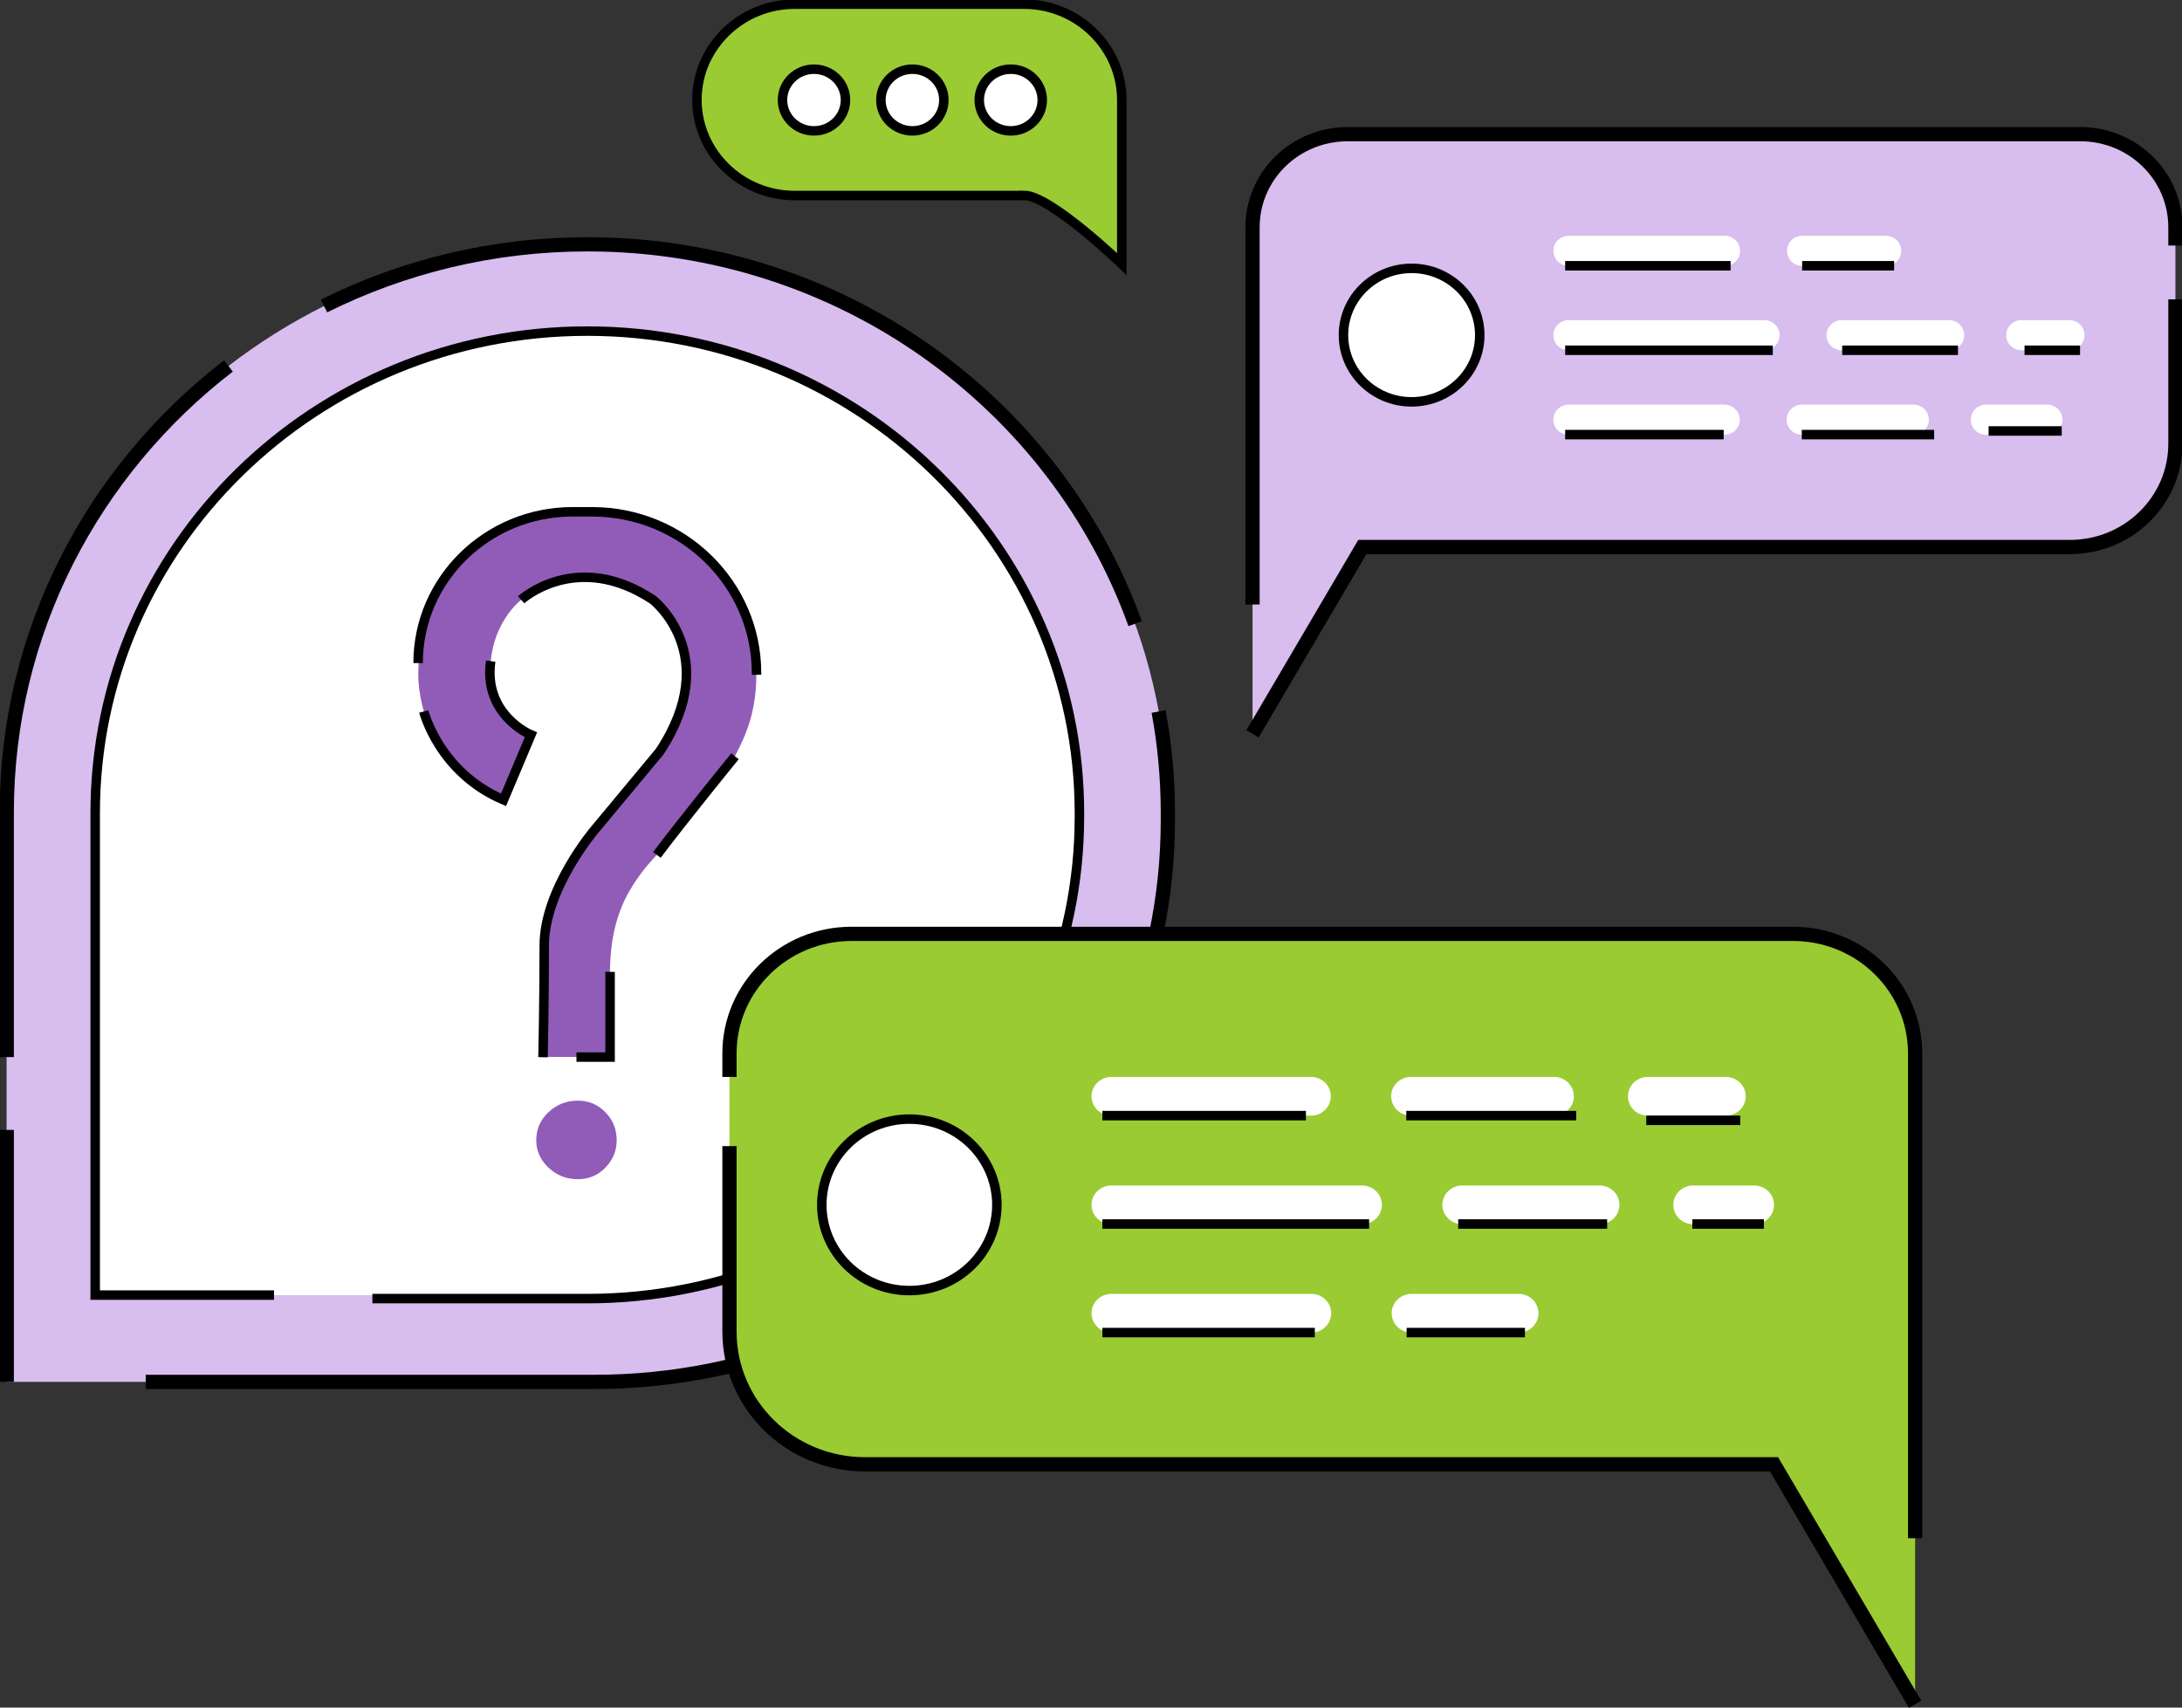 <svg width="115" height="90" viewBox="0 0 115 90" fill="none" xmlns="http://www.w3.org/2000/svg">
<rect x="0" y="0" width="115" height="90" fill="#333333" stroke="none"/>
<g clip-path="url(#clip0_6_2134)">
<path d="M66.014 38.676L71.8 28.831H109.749C112.449 28.831 114.653 26.672 114.653 24.027V11.876C114.653 9.231 112.449 7.072 109.749 7.072H70.919C68.218 7.072 66.014 9.231 66.014 11.876V24.027C66.014 26.672 66.014 38.676 66.014 38.676Z" fill="#D8BDEF"/>
<path d="M90.882 21.327H82.677C82.232 21.327 81.871 21.68 81.871 22.116V22.126C81.871 22.562 82.232 22.916 82.677 22.916H90.882C91.328 22.916 91.689 22.562 91.689 22.126V22.116C91.689 21.68 91.328 21.327 90.882 21.327Z" fill="white"/>
<path d="M100.85 21.327H94.971C94.525 21.327 94.164 21.68 94.164 22.116V22.126C94.164 22.562 94.525 22.916 94.971 22.916H100.85C101.296 22.916 101.657 22.562 101.657 22.126V22.116C101.657 21.68 101.296 21.327 100.85 21.327Z" fill="white"/>
<path d="M107.892 21.327H104.676C104.23 21.327 103.869 21.68 103.869 22.116V22.126C103.869 22.562 104.23 22.916 104.676 22.916H107.892C108.338 22.916 108.699 22.562 108.699 22.126V22.116C108.699 21.68 108.338 21.327 107.892 21.327Z" fill="white"/>
<path d="M92.983 16.872H82.677C82.232 16.872 81.871 17.226 81.871 17.662V17.671C81.871 18.107 82.232 18.461 82.677 18.461H92.983C93.428 18.461 93.789 18.107 93.789 17.671V17.662C93.789 17.226 93.428 16.872 92.983 16.872Z" fill="white"/>
<path d="M102.716 16.872H97.071C96.626 16.872 96.265 17.226 96.265 17.662V17.671C96.265 18.107 96.626 18.461 97.071 18.461H102.716C103.161 18.461 103.522 18.107 103.522 17.671V17.662C103.522 17.226 103.161 16.872 102.716 16.872Z" fill="white"/>
<path d="M90.901 12.427H82.677C82.232 12.427 81.871 12.78 81.871 13.217V13.226C81.871 13.662 82.232 14.016 82.677 14.016H90.901C91.346 14.016 91.707 13.662 91.707 13.226V13.217C91.707 12.78 91.346 12.427 90.901 12.427Z" fill="white"/>
<path d="M99.397 12.427H94.989C94.544 12.427 94.183 12.78 94.183 13.217V13.226C94.183 13.662 94.544 14.016 94.989 14.016H99.397C99.842 14.016 100.203 13.662 100.203 13.226V13.217C100.203 12.78 99.842 12.427 99.397 12.427Z" fill="white"/>
<path d="M109.055 16.872H106.542C106.097 16.872 105.736 17.226 105.736 17.662V17.671C105.736 18.107 106.097 18.461 106.542 18.461H109.055C109.5 18.461 109.861 18.107 109.861 17.671V17.662C109.861 17.226 109.5 16.872 109.055 16.872Z" fill="white"/>
<path d="M74.397 21.18C76.381 21.18 77.989 19.605 77.989 17.662C77.989 15.719 76.381 14.144 74.397 14.144C72.414 14.144 70.806 15.719 70.806 17.662C70.806 19.605 72.414 21.18 74.397 21.18Z" fill="white"/>
<path d="M74.397 21.18C76.381 21.18 77.989 19.605 77.989 17.662C77.989 15.719 76.381 14.144 74.397 14.144C72.414 14.144 70.806 15.719 70.806 17.662C70.806 19.605 72.414 21.18 74.397 21.18Z" stroke="black" stroke-width="0.5" stroke-miterlimit="10"/>
<path d="M66.014 38.676L71.8 28.831H109.093C112.159 28.831 114.653 26.397 114.653 23.384V15.779" stroke="black" stroke-width="0.75" stroke-miterlimit="10"/>
<path d="M114.653 12.941V11.977C114.653 9.267 112.412 7.072 109.646 7.072H71.022C68.255 7.072 66.014 9.267 66.014 11.977V31.861" stroke="black" stroke-width="0.75" stroke-miterlimit="10"/>
<path d="M82.49 22.906H90.845" stroke="black" stroke-width="0.5" stroke-miterlimit="10"/>
<path d="M94.961 22.906H101.938" stroke="black" stroke-width="0.5" stroke-miterlimit="10"/>
<path d="M104.807 22.714H108.661" stroke="black" stroke-width="0.5" stroke-miterlimit="10"/>
<path d="M82.49 18.461H93.433" stroke="black" stroke-width="0.5" stroke-miterlimit="10"/>
<path d="M82.49 14.007H91.21" stroke="black" stroke-width="0.5" stroke-miterlimit="10"/>
<path d="M94.98 14.007H99.828" stroke="black" stroke-width="0.5" stroke-miterlimit="10"/>
<path d="M97.09 18.461H103.194" stroke="black" stroke-width="0.5" stroke-miterlimit="10"/>
<path d="M106.701 18.461H109.627" stroke="black" stroke-width="0.5" stroke-miterlimit="10"/>
<path d="M61.56 42.855C61.56 59.406 47.86 72.834 30.954 72.834C22.552 72.834 0.347 72.834 0.347 72.834V42.855C0.356 26.305 14.056 12.877 30.954 12.877C47.851 12.877 61.56 26.296 61.56 42.855Z" fill="#D8BDEF"/>
<path d="M56.89 42.855C56.89 56.88 45.282 68.26 30.953 68.26C23.836 68.26 5.017 68.26 5.017 68.26V42.855C5.017 28.831 16.625 17.451 30.953 17.451C45.282 17.451 56.89 28.821 56.89 42.855Z" fill="white"/>
<path d="M30.457 58.01C29.857 58.01 29.341 58.212 28.91 58.616C28.478 59.02 28.262 59.516 28.262 60.104C28.262 60.655 28.478 61.133 28.91 61.546C29.341 61.95 29.857 62.152 30.457 62.152C31.019 62.152 31.507 61.95 31.901 61.546C32.295 61.142 32.501 60.664 32.501 60.104C32.501 59.516 32.304 59.02 31.901 58.616C31.507 58.212 31.019 58.01 30.457 58.01Z" fill="#915CB8"/>
<path d="M39.149 31.981C38.671 30.925 38.014 30.024 37.18 29.271C36.345 28.527 35.398 27.958 34.339 27.563C33.279 27.168 32.163 26.975 31 26.975C29.903 26.975 28.825 27.15 27.765 27.49C26.706 27.829 25.74 28.353 24.877 29.051C24.015 29.749 23.321 30.649 22.814 31.733C22.308 32.807 22.055 34.084 22.045 35.563C22.045 37.336 22.974 40.715 26.537 42.167L27.981 38.741C26.031 37.951 25.843 36.022 25.824 35.618C25.824 34.709 25.974 33.919 26.274 33.248C26.575 32.578 26.968 32.036 27.465 31.613C27.962 31.191 28.516 30.869 29.134 30.658C29.744 30.447 30.372 30.355 31 30.392C31.929 30.429 32.782 30.64 33.57 31.053C34.348 31.457 34.986 32.045 35.464 32.807C35.942 33.57 36.186 34.507 36.186 35.609C36.186 36.555 35.998 37.4 35.642 38.144C35.276 38.897 34.808 39.604 34.245 40.293C33.682 40.973 33.082 41.68 32.454 42.387C31.985 42.91 31.526 43.471 31.057 44.068C30.588 44.674 30.175 45.308 29.81 45.996C29.444 46.676 29.153 47.457 28.938 48.311C28.722 49.174 28.609 50.139 28.609 51.213V55.705H32.145V51.406C32.145 50.433 32.238 49.588 32.416 48.871C32.595 48.155 32.848 47.521 33.167 46.97C33.485 46.419 33.87 45.877 34.339 45.363C34.808 44.839 35.304 44.288 35.83 43.7C36.561 42.883 37.236 42.066 37.846 41.239C38.455 40.412 38.952 39.531 39.318 38.603C39.684 37.675 39.862 36.656 39.862 35.554C39.862 34.222 39.618 33.028 39.14 31.972L39.149 31.981Z" fill="#915CB8"/>
<path d="M0.356 72.834V59.553" stroke="black" stroke-width="0.75" stroke-miterlimit="10"/>
<path d="M12.04 19.288C4.923 24.771 0.347 33.285 0.356 42.846V55.714" stroke="black" stroke-width="0.75" stroke-miterlimit="10"/>
<path d="M59.826 32.872C55.634 21.226 44.297 12.877 30.973 12.877H30.954C25.956 12.877 21.239 14.053 17.076 16.128" stroke="black" stroke-width="0.75" stroke-miterlimit="10"/>
<path d="M7.68 72.834H31.329C48.02 72.834 61.551 59.581 61.551 43.232V42.855C61.551 41.019 61.382 39.237 61.063 37.501" stroke="black" stroke-width="0.75" stroke-miterlimit="10"/>
<path d="M19.626 68.444H30.953C45.272 68.444 56.89 57.073 56.89 43.039V42.855C56.89 28.831 45.282 17.451 30.953 17.451C16.635 17.451 5.017 28.821 5.017 42.855V68.26H14.441" stroke="black" stroke-width="0.5" stroke-miterlimit="10"/>
<path d="M22.036 34.947C22.036 30.548 25.684 26.975 30.175 26.975H31.198C35.989 26.975 39.871 30.778 39.871 35.471V35.563" stroke="black" stroke-width="0.5" stroke-miterlimit="10"/>
<path d="M22.336 37.501C22.336 37.501 23.133 40.706 26.537 42.157L27.981 38.731C27.981 38.731 25.459 37.684 25.862 34.846" stroke="black" stroke-width="0.5" stroke-miterlimit="10"/>
<path d="M27.465 31.613C27.465 31.613 30.382 28.941 34.414 31.613C34.414 31.613 38.136 34.507 34.77 39.613L31.347 43.728C31.347 43.728 28.684 46.842 28.684 49.836C28.684 52.83 28.619 55.723 28.619 55.723" stroke="black" stroke-width="0.5" stroke-miterlimit="10"/>
<path d="M30.382 55.714H32.154V51.223" stroke="black" stroke-width="0.5" stroke-miterlimit="10"/>
<path d="M38.737 39.861C38.737 39.861 36.064 43.14 34.62 45.06" stroke="black" stroke-width="0.5" stroke-miterlimit="10"/>
<path d="M100.934 89.826L93.498 77.178H44.747C41.287 77.178 38.446 74.404 38.446 71.006V55.392C38.446 52.003 41.278 49.22 44.747 49.22H94.633C98.093 49.22 100.934 51.994 100.934 55.392V89.826Z" fill="#9ACB32"/>
<path d="M69.099 56.761H58.569C57.994 56.761 57.528 57.217 57.528 57.78C57.528 58.343 57.994 58.8 58.569 58.8H69.099C69.674 58.8 70.14 58.343 70.14 57.78C70.14 57.217 69.674 56.761 69.099 56.761Z" fill="white"/>
<path d="M81.909 56.761H74.36C73.785 56.761 73.319 57.217 73.319 57.78C73.319 58.343 73.785 58.8 74.36 58.8H81.909C82.483 58.8 82.949 58.343 82.949 57.78C82.949 57.217 82.483 56.761 81.909 56.761Z" fill="white"/>
<path d="M90.967 56.761H86.841C86.266 56.761 85.8 57.217 85.8 57.78C85.8 58.343 86.266 58.8 86.841 58.8H90.967C91.541 58.8 92.007 58.343 92.007 57.78C92.007 57.217 91.541 56.761 90.967 56.761Z" fill="white"/>
<path d="M71.791 62.483H58.569C57.994 62.483 57.528 62.939 57.528 63.502C57.528 64.066 57.994 64.522 58.569 64.522H71.791C72.365 64.522 72.831 64.066 72.831 63.502C72.831 62.939 72.365 62.483 71.791 62.483Z" fill="white"/>
<path d="M84.309 62.483H77.06C76.486 62.483 76.019 62.939 76.019 63.502C76.019 64.066 76.486 64.522 77.06 64.522H84.309C84.884 64.522 85.35 64.066 85.35 63.502C85.35 62.939 84.884 62.483 84.309 62.483Z" fill="white"/>
<path d="M69.118 68.196H58.569C57.994 68.196 57.528 68.652 57.528 69.215C57.528 69.778 57.994 70.235 58.569 70.235H69.118C69.693 70.235 70.159 69.778 70.159 69.215C70.159 68.652 69.693 68.196 69.118 68.196Z" fill="white"/>
<path d="M80.042 68.196H74.388C73.813 68.196 73.347 68.652 73.347 69.215C73.347 69.778 73.813 70.235 74.388 70.235H80.042C80.617 70.235 81.083 69.778 81.083 69.215C81.083 68.652 80.617 68.196 80.042 68.196Z" fill="white"/>
<path d="M92.458 62.483H89.232C88.657 62.483 88.191 62.939 88.191 63.502C88.191 64.066 88.657 64.522 89.232 64.522H92.458C93.033 64.522 93.499 64.066 93.499 63.502C93.499 62.939 93.033 62.483 92.458 62.483Z" fill="white"/>
<path d="M47.926 68.021C50.474 68.021 52.539 65.998 52.539 63.502C52.539 61.007 50.474 58.984 47.926 58.984C45.378 58.984 43.312 61.007 43.312 63.502C43.312 65.998 45.378 68.021 47.926 68.021Z" fill="white"/>
<path d="M47.926 68.021C50.474 68.021 52.539 65.998 52.539 63.502C52.539 61.007 50.474 58.984 47.926 58.984C45.378 58.984 43.312 61.007 43.312 63.502C43.312 65.998 45.378 68.021 47.926 68.021Z" stroke="black" stroke-width="0.5" stroke-miterlimit="10"/>
<path d="M100.934 89.826L93.498 77.178H45.591C41.643 77.178 38.446 74.046 38.446 70.18V60.407" stroke="black" stroke-width="0.75" stroke-miterlimit="10"/>
<path d="M38.446 56.761V55.521C38.446 52.04 41.325 49.22 44.878 49.22H94.502C98.056 49.22 100.934 52.04 100.934 55.521V81.073" stroke="black" stroke-width="0.75" stroke-miterlimit="10"/>
<path d="M58.1 58.8H68.827" stroke="black" stroke-width="0.5" stroke-miterlimit="10"/>
<path d="M74.116 58.8H83.071" stroke="black" stroke-width="0.5" stroke-miterlimit="10"/>
<path d="M86.766 59.048H91.717" stroke="black" stroke-width="0.5" stroke-miterlimit="10"/>
<path d="M58.1 64.513H72.156" stroke="black" stroke-width="0.5" stroke-miterlimit="10"/>
<path d="M58.1 70.235H69.296" stroke="black" stroke-width="0.5" stroke-miterlimit="10"/>
<path d="M74.135 70.235H80.371" stroke="black" stroke-width="0.5" stroke-miterlimit="10"/>
<path d="M76.854 64.513H84.703" stroke="black" stroke-width="0.5" stroke-miterlimit="10"/>
<path d="M89.194 64.513H92.964" stroke="black" stroke-width="0.5" stroke-miterlimit="10"/>
<path d="M53.974 10.305H41.878C39.046 10.305 36.73 8.037 36.73 5.263C36.73 2.489 39.046 0.22 41.878 0.22H53.974C56.806 0.22 59.122 2.489 59.122 5.263C59.122 6.686 59.122 13.915 59.122 13.915C59.122 13.915 55.353 10.296 53.974 10.296V10.305Z" fill="#9ACB32" stroke="black" stroke-width="0.5" stroke-miterlimit="10"/>
<path d="M42.9 6.898C43.817 6.898 44.56 6.17 44.56 5.272C44.56 4.374 43.817 3.646 42.9 3.646C41.983 3.646 41.24 4.374 41.24 5.272C41.24 6.17 41.983 6.898 42.9 6.898Z" fill="white" stroke="black" stroke-width="0.5" stroke-miterlimit="10"/>
<path d="M48.086 6.898C49.002 6.898 49.745 6.17 49.745 5.272C49.745 4.374 49.002 3.646 48.086 3.646C47.169 3.646 46.426 4.374 46.426 5.272C46.426 6.17 47.169 6.898 48.086 6.898Z" fill="white" stroke="black" stroke-width="0.5" stroke-miterlimit="10"/>
<path d="M53.271 6.898C54.188 6.898 54.931 6.17 54.931 5.272C54.931 4.374 54.188 3.646 53.271 3.646C52.354 3.646 51.611 4.374 51.611 5.272C51.611 6.17 52.354 6.898 53.271 6.898Z" fill="white" stroke="black" stroke-width="0.5" stroke-miterlimit="10"/>
</g>
<defs>
<clipPath id="clip0_6_2134">
<rect width="115" height="90" fill="white"/>
</clipPath>
</defs>
</svg>
